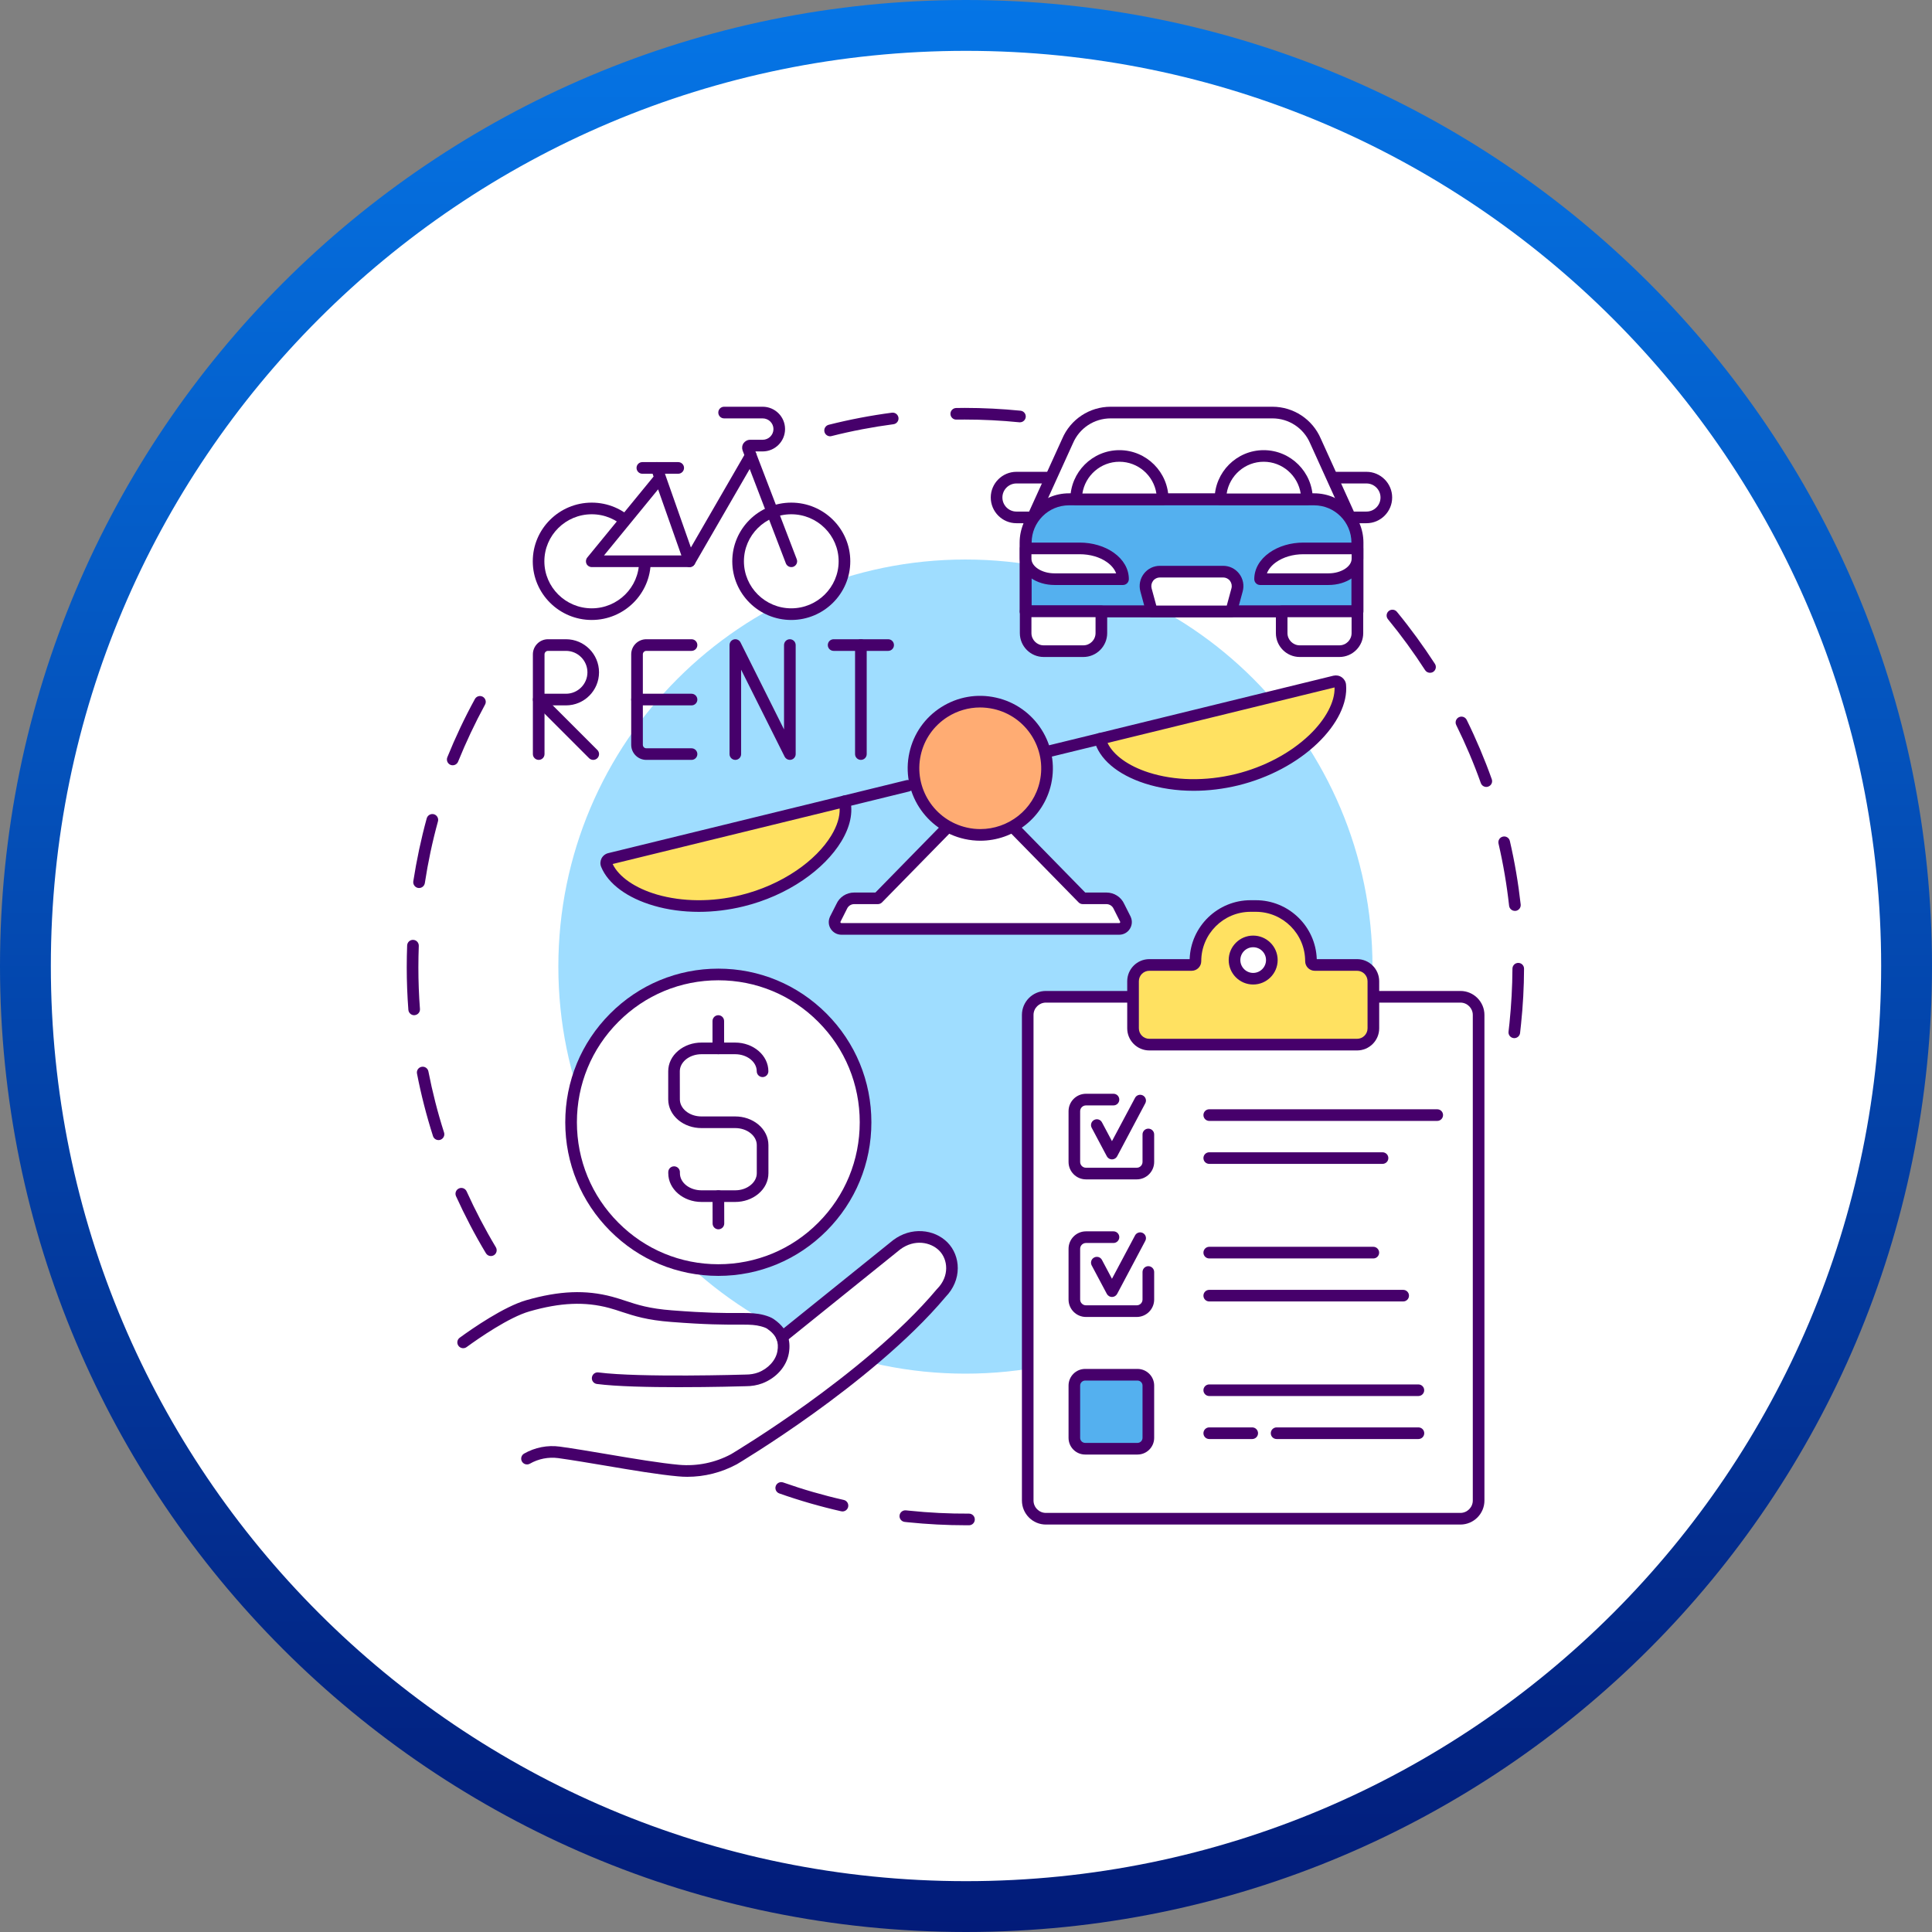 <svg width="38" height="38" viewBox="0 0 38 38" fill="none" xmlns="http://www.w3.org/2000/svg">
<rect x="0" y="0" width="38" height="38" fill="#808080" stroke="none"/>
<g clip-path="url(#clip0_1126_242)">
<path d="M19 37.5C29.217 37.5 37.5 29.217 37.5 19C37.5 8.783 29.217 0.5 19 0.5C8.783 0.5 0.5 8.783 0.5 19C0.5 29.217 8.783 37.5 19 37.5Z" fill="white" stroke="url(#paint0_linear_1126_242)"/>
<path d="M18.989 27.018C23.411 27.018 26.995 23.433 26.995 19.012C26.995 14.59 23.411 11.005 18.989 11.005C14.567 11.005 10.982 14.59 10.982 19.012C10.982 23.433 14.567 27.018 18.989 27.018Z" fill="#9FDDFF"/>
<path d="M16.327 8.581C16.276 8.581 16.229 8.546 16.216 8.494C16.201 8.433 16.238 8.371 16.299 8.355C16.707 8.252 17.126 8.172 17.543 8.117C17.606 8.109 17.663 8.153 17.672 8.216C17.68 8.278 17.636 8.336 17.573 8.344C17.165 8.398 16.755 8.476 16.355 8.577C16.346 8.58 16.336 8.581 16.327 8.581ZM20.061 8.306C20.057 8.306 20.053 8.306 20.05 8.306C19.693 8.27 19.331 8.252 18.975 8.252C18.92 8.252 18.865 8.253 18.81 8.253C18.747 8.255 18.695 8.204 18.694 8.141C18.693 8.078 18.744 8.026 18.807 8.025C18.863 8.024 18.919 8.023 18.975 8.023C19.339 8.023 19.708 8.042 20.072 8.078C20.135 8.084 20.181 8.14 20.175 8.203C20.169 8.262 20.119 8.306 20.061 8.306ZM9.655 24.705C9.616 24.705 9.578 24.685 9.557 24.649C9.34 24.288 9.143 23.91 8.969 23.527C8.943 23.469 8.969 23.401 9.027 23.375C9.084 23.349 9.152 23.375 9.178 23.433C9.348 23.808 9.541 24.178 9.753 24.532C9.785 24.586 9.768 24.656 9.714 24.689C9.695 24.7 9.675 24.705 9.655 24.705ZM8.625 22.424C8.576 22.424 8.531 22.393 8.516 22.344C8.388 21.943 8.282 21.53 8.202 21.117C8.189 21.055 8.23 20.995 8.292 20.983C8.354 20.971 8.414 21.011 8.426 21.073C8.505 21.478 8.608 21.882 8.734 22.275C8.753 22.335 8.72 22.399 8.659 22.419C8.648 22.422 8.636 22.424 8.625 22.424ZM8.146 19.968C8.087 19.968 8.037 19.922 8.032 19.862C8.011 19.585 8 19.303 8 19.025C8 18.883 8.003 18.738 8.008 18.596C8.011 18.532 8.064 18.483 8.127 18.486C8.19 18.488 8.239 18.541 8.237 18.604C8.232 18.744 8.229 18.886 8.229 19.025C8.229 19.298 8.239 19.573 8.26 19.845C8.265 19.907 8.218 19.962 8.155 19.967C8.152 19.968 8.149 19.968 8.146 19.968ZM8.243 17.466C8.237 17.466 8.231 17.466 8.225 17.465C8.163 17.455 8.12 17.397 8.129 17.334C8.194 16.917 8.282 16.5 8.393 16.096C8.41 16.035 8.473 15.999 8.534 16.015C8.595 16.032 8.631 16.095 8.614 16.156C8.505 16.552 8.418 16.961 8.356 17.369C8.347 17.426 8.298 17.466 8.243 17.466ZM8.904 15.052C8.89 15.052 8.875 15.05 8.861 15.044C8.803 15.02 8.775 14.954 8.798 14.895C8.956 14.505 9.138 14.119 9.34 13.75C9.37 13.694 9.439 13.674 9.495 13.704C9.55 13.735 9.571 13.804 9.54 13.859C9.343 14.221 9.165 14.599 9.01 14.981C8.992 15.025 8.949 15.052 8.904 15.052ZM19.001 30C18.622 30 18.237 29.98 17.857 29.941C17.836 29.939 17.815 29.936 17.794 29.934C17.732 29.927 17.686 29.871 17.693 29.808C17.7 29.745 17.757 29.7 17.82 29.707C17.84 29.709 17.86 29.711 17.881 29.713C18.272 29.754 18.668 29.773 19.058 29.771C19.059 29.771 19.059 29.771 19.059 29.771C19.122 29.771 19.173 29.822 19.173 29.885C19.174 29.948 19.123 30 19.06 30C19.04 30 19.021 30 19.001 30ZM16.571 29.728C16.562 29.728 16.554 29.727 16.545 29.725C16.134 29.632 15.725 29.514 15.328 29.374C15.268 29.353 15.237 29.288 15.258 29.228C15.279 29.169 15.344 29.137 15.404 29.158C15.792 29.295 16.193 29.411 16.596 29.502C16.657 29.516 16.696 29.577 16.682 29.639C16.67 29.692 16.623 29.728 16.571 29.728ZM29.784 20.419C29.78 20.419 29.775 20.419 29.771 20.418C29.708 20.411 29.663 20.354 29.671 20.291C29.677 20.235 29.684 20.177 29.69 20.119C29.726 19.765 29.746 19.407 29.748 19.053C29.748 18.99 29.799 18.939 29.862 18.939C29.862 18.939 29.862 18.939 29.863 18.939C29.926 18.939 29.977 18.991 29.976 19.054C29.975 19.415 29.955 19.781 29.917 20.143C29.911 20.201 29.905 20.26 29.898 20.318C29.891 20.377 29.841 20.419 29.784 20.419ZM29.796 17.916C29.738 17.916 29.689 17.873 29.682 17.814C29.637 17.405 29.567 16.994 29.474 16.592C29.46 16.53 29.498 16.469 29.56 16.455C29.622 16.441 29.683 16.479 29.697 16.541C29.792 16.951 29.863 17.371 29.91 17.789C29.917 17.852 29.872 17.909 29.809 17.916C29.804 17.916 29.8 17.916 29.796 17.916ZM29.234 15.478C29.187 15.478 29.143 15.449 29.126 15.402C28.988 15.014 28.825 14.63 28.642 14.26C28.614 14.203 28.638 14.135 28.694 14.107C28.751 14.079 28.82 14.102 28.848 14.159C29.034 14.537 29.2 14.929 29.341 15.325C29.363 15.385 29.332 15.45 29.272 15.471C29.259 15.476 29.247 15.478 29.234 15.478ZM28.127 13.233C28.089 13.233 28.052 13.215 28.03 13.181C27.807 12.835 27.561 12.498 27.299 12.179C27.259 12.13 27.266 12.058 27.315 12.018C27.363 11.978 27.436 11.985 27.476 12.034C27.743 12.359 27.994 12.704 28.223 13.057C28.257 13.11 28.242 13.181 28.189 13.215C28.169 13.228 28.148 13.233 28.127 13.233ZM13.601 13.874H12.529C12.466 13.874 12.415 13.823 12.415 13.76V12.87C12.415 12.706 12.548 12.573 12.712 12.573H13.601C13.665 12.573 13.716 12.624 13.716 12.688C13.716 12.751 13.665 12.802 13.601 12.802H12.712C12.674 12.802 12.644 12.833 12.644 12.87V13.645H13.601C13.665 13.645 13.716 13.697 13.716 13.76C13.716 13.823 13.665 13.874 13.601 13.874Z" fill="#46006B"/>
<path d="M13.602 14.946H12.712C12.548 14.946 12.415 14.813 12.415 14.649V13.76C12.415 13.697 12.466 13.645 12.529 13.645C12.593 13.645 12.644 13.697 12.644 13.76V14.649C12.644 14.687 12.674 14.718 12.712 14.718H13.602C13.665 14.718 13.716 14.769 13.716 14.832C13.716 14.895 13.665 14.946 13.602 14.946ZM15.535 14.946C15.493 14.946 15.453 14.922 15.433 14.883L14.577 13.172V14.832C14.577 14.895 14.526 14.946 14.463 14.946C14.4 14.946 14.349 14.895 14.349 14.832V12.688C14.349 12.635 14.385 12.588 14.437 12.576C14.488 12.564 14.542 12.589 14.565 12.636L15.421 14.347V12.688C15.421 12.624 15.472 12.573 15.535 12.573C15.598 12.573 15.65 12.624 15.65 12.688V14.832C15.65 14.885 15.613 14.931 15.561 14.943C15.553 14.945 15.544 14.946 15.535 14.946ZM11.668 14.946C11.639 14.946 11.609 14.935 11.587 14.913L10.515 13.841C10.47 13.796 10.47 13.724 10.515 13.679C10.56 13.634 10.632 13.634 10.677 13.679L11.749 14.751C11.794 14.796 11.794 14.868 11.749 14.913C11.726 14.935 11.697 14.946 11.668 14.946Z" fill="#46006B"/>
<path d="M10.596 14.946C10.533 14.946 10.481 14.895 10.481 14.832V12.87C10.481 12.706 10.615 12.573 10.778 12.573H11.132C11.491 12.573 11.782 12.865 11.782 13.224C11.782 13.582 11.491 13.874 11.132 13.874H10.71V14.832C10.71 14.895 10.659 14.946 10.596 14.946ZM10.71 13.645H11.132C11.364 13.645 11.554 13.456 11.554 13.224C11.554 12.991 11.364 12.802 11.132 12.802H10.778C10.741 12.802 10.71 12.833 10.71 12.87V13.645ZM17.469 12.802H16.397C16.333 12.802 16.282 12.751 16.282 12.688C16.282 12.624 16.333 12.573 16.397 12.573H17.469C17.532 12.573 17.583 12.624 17.583 12.688C17.583 12.751 17.532 12.802 17.469 12.802Z" fill="#46006B"/>
<path d="M16.933 14.946C16.869 14.946 16.818 14.895 16.818 14.832V12.688C16.818 12.624 16.87 12.573 16.933 12.573C16.996 12.573 17.047 12.624 17.047 12.688V14.832C17.047 14.895 16.996 14.946 16.933 14.946Z" fill="#46006B"/>
<path d="M11.639 12.079C12.217 12.079 12.685 11.614 12.685 11.04C12.685 10.466 12.217 10 11.639 10C11.062 10 10.594 10.466 10.594 11.04C10.594 11.614 11.062 12.079 11.639 12.079Z" fill="white"/>
<path d="M11.639 12.194C10.999 12.194 10.479 11.676 10.479 11.04C10.479 10.403 10.999 9.886 11.639 9.886C12.278 9.886 12.799 10.403 12.799 11.04C12.799 11.676 12.278 12.194 11.639 12.194ZM11.639 10.115C11.125 10.115 10.707 10.53 10.707 11.04C10.707 11.55 11.125 11.965 11.639 11.965C12.152 11.965 12.57 11.55 12.57 11.04C12.57 10.53 12.152 10.115 11.639 10.115Z" fill="#46006B"/>
<path d="M15.563 12.079C16.141 12.079 16.609 11.614 16.609 11.04C16.609 10.466 16.141 10 15.563 10C14.986 10 14.518 10.466 14.518 11.04C14.518 11.614 14.986 12.079 15.563 12.079Z" fill="white"/>
<path d="M15.563 12.194C14.924 12.194 14.403 11.676 14.403 11.04C14.403 10.403 14.924 9.886 15.563 9.886C16.203 9.886 16.724 10.403 16.724 11.04C16.724 11.676 16.203 12.194 15.563 12.194ZM15.563 10.115C15.05 10.115 14.632 10.53 14.632 11.04C14.632 11.55 15.05 11.965 15.563 11.965C16.077 11.965 16.495 11.55 16.495 11.04C16.495 10.53 16.077 10.115 15.563 10.115Z" fill="#46006B"/>
<path d="M15.564 11.04L14.714 8.822C14.703 8.794 14.724 8.764 14.754 8.764H15C15.181 8.764 15.327 8.619 15.327 8.439C15.327 8.26 15.181 8.114 15 8.114H14.242L15.564 11.04Z" fill="white"/>
<path d="M15.564 11.154C15.518 11.154 15.475 11.126 15.457 11.081L14.607 8.863C14.589 8.815 14.595 8.761 14.624 8.718C14.654 8.676 14.702 8.65 14.754 8.65H15C15.117 8.65 15.213 8.556 15.213 8.439C15.213 8.323 15.117 8.229 15 8.229H14.242C14.179 8.229 14.128 8.178 14.128 8.114C14.128 8.051 14.179 8 14.242 8H15C15.244 8 15.441 8.197 15.441 8.439C15.441 8.682 15.243 8.879 15 8.879H14.858L15.671 10.999C15.694 11.058 15.664 11.124 15.605 11.147C15.592 11.152 15.578 11.154 15.564 11.154Z" fill="#46006B"/>
<path d="M12.984 9.395L11.639 11.04H13.563L12.917 9.203L12.984 9.395Z" fill="white"/>
<path d="M13.564 11.154H11.639C11.595 11.154 11.554 11.129 11.535 11.089C11.517 11.049 11.522 11.002 11.55 10.967L12.855 9.373L12.809 9.241C12.788 9.182 12.819 9.116 12.879 9.095C12.938 9.074 13.004 9.106 13.025 9.165L13.092 9.355C13.092 9.357 13.092 9.358 13.093 9.359L13.671 11.002C13.684 11.037 13.678 11.076 13.657 11.106C13.636 11.136 13.601 11.154 13.564 11.154ZM11.88 10.925H13.402L12.944 9.625L11.88 10.925Z" fill="#46006B"/>
<path d="M13.339 9.318H12.634C12.571 9.318 12.52 9.266 12.52 9.203C12.52 9.14 12.571 9.089 12.634 9.089H13.339C13.403 9.089 13.454 9.14 13.454 9.203C13.454 9.266 13.403 9.318 13.339 9.318Z" fill="#46006B"/>
<path d="M13.563 11.154C13.544 11.154 13.524 11.149 13.506 11.139C13.452 11.107 13.433 11.037 13.465 10.983L14.667 8.903C14.699 8.849 14.769 8.83 14.823 8.862C14.878 8.893 14.897 8.963 14.865 9.018L13.663 11.097C13.642 11.134 13.603 11.154 13.563 11.154Z" fill="#46006B"/>
<path d="M22.137 18.083L22.009 17.831C21.966 17.733 21.869 17.669 21.762 17.669H21.297L19.841 16.183L19.281 16.163L18.722 16.183L17.266 17.669H16.8C16.693 17.669 16.596 17.733 16.554 17.831L16.426 18.083C16.388 18.172 16.453 18.271 16.55 18.271H22.013C22.11 18.271 22.175 18.172 22.137 18.083Z" fill="white"/>
<path d="M22.013 18.385H16.55C16.465 18.385 16.388 18.343 16.341 18.272C16.295 18.202 16.288 18.114 16.322 18.037C16.322 18.035 16.323 18.033 16.324 18.031L16.451 17.781C16.512 17.643 16.649 17.555 16.801 17.555H17.218L18.64 16.102C18.661 16.081 18.689 16.069 18.718 16.068L19.277 16.048C19.28 16.048 19.283 16.048 19.286 16.048L19.845 16.068C19.874 16.069 19.902 16.081 19.923 16.102L21.345 17.555H21.762C21.914 17.555 22.051 17.643 22.113 17.781L22.239 18.031C22.24 18.033 22.241 18.035 22.241 18.037C22.275 18.114 22.267 18.202 22.221 18.272C22.175 18.343 22.098 18.385 22.013 18.385ZM16.531 18.13C16.529 18.136 16.529 18.142 16.533 18.147C16.537 18.153 16.542 18.156 16.55 18.156H22.013C22.02 18.156 22.026 18.153 22.03 18.147C22.034 18.142 22.034 18.136 22.032 18.13L21.907 17.882C21.906 17.88 21.905 17.878 21.904 17.876C21.88 17.82 21.824 17.783 21.762 17.783H21.297C21.266 17.783 21.236 17.771 21.215 17.749L19.791 16.295L19.281 16.277L18.772 16.295L17.348 17.749C17.326 17.771 17.297 17.783 17.266 17.783H16.8C16.739 17.783 16.683 17.82 16.659 17.876C16.658 17.878 16.657 17.88 16.656 17.882L16.531 18.13Z" fill="#46006B"/>
<path d="M16.61 15.761C16.773 16.423 15.895 17.399 14.594 17.718C13.355 18.021 12.18 17.618 11.93 17.007C11.91 16.959 11.939 16.904 11.99 16.892L16.61 15.761Z" fill="#FFE161"/>
<path d="M13.745 17.935C13.437 17.935 13.136 17.895 12.86 17.814C12.339 17.663 11.961 17.385 11.824 17.05C11.802 16.996 11.805 16.936 11.831 16.884C11.858 16.832 11.906 16.794 11.963 16.78L16.583 15.65C16.645 15.635 16.706 15.672 16.722 15.734C16.782 15.98 16.722 16.263 16.547 16.551C16.38 16.826 16.12 17.089 15.796 17.31C15.451 17.546 15.045 17.725 14.622 17.828C14.331 17.899 14.035 17.935 13.745 17.935ZM12.05 16.994C12.171 17.247 12.494 17.47 12.923 17.595C13.422 17.739 14.006 17.744 14.567 17.606C14.964 17.509 15.344 17.341 15.667 17.121C15.965 16.918 16.201 16.68 16.351 16.433C16.466 16.243 16.521 16.062 16.515 15.902L12.05 16.994Z" fill="#46006B"/>
<path d="M21.634 14.532C21.797 15.194 23.028 15.654 24.328 15.336C25.567 15.033 26.423 14.133 26.361 13.476C26.356 13.424 26.305 13.389 26.254 13.401L21.634 14.532Z" fill="#FFE161"/>
<path d="M23.478 15.554C23.142 15.554 22.817 15.506 22.519 15.41C21.976 15.235 21.613 14.925 21.523 14.559C21.516 14.53 21.52 14.499 21.536 14.473C21.552 14.447 21.577 14.428 21.607 14.421L26.227 13.29C26.284 13.277 26.344 13.288 26.392 13.322C26.439 13.356 26.47 13.408 26.475 13.466C26.509 13.825 26.303 14.247 25.912 14.621C25.508 15.007 24.955 15.3 24.356 15.447C24.064 15.518 23.767 15.554 23.478 15.554ZM21.784 14.613C21.899 14.852 22.19 15.064 22.59 15.193C23.103 15.358 23.711 15.369 24.302 15.225C24.863 15.087 25.378 14.814 25.754 14.456C26.076 14.147 26.259 13.801 26.249 13.521L21.784 14.613Z" fill="#46006B"/>
<path d="M20.406 14.947C20.355 14.947 20.308 14.912 20.295 14.859C20.28 14.798 20.318 14.736 20.379 14.721L21.607 14.421C21.669 14.406 21.731 14.443 21.746 14.505C21.761 14.566 21.723 14.628 21.662 14.643L20.434 14.943C20.424 14.946 20.415 14.947 20.406 14.947Z" fill="#46006B"/>
<path d="M16.61 15.875C16.559 15.875 16.512 15.84 16.499 15.788C16.484 15.727 16.522 15.665 16.583 15.65L17.827 15.345C17.889 15.33 17.951 15.367 17.966 15.428C17.981 15.49 17.943 15.552 17.882 15.567L16.638 15.872C16.629 15.874 16.619 15.875 16.61 15.875Z" fill="#46006B"/>
<path d="M20.561 15.398C20.718 14.692 20.271 13.992 19.563 13.834C18.855 13.677 18.154 14.122 17.997 14.829C17.84 15.535 18.287 16.235 18.995 16.392C19.703 16.549 20.405 16.104 20.561 15.398Z" fill="#FFAC73"/>
<path d="M19.282 16.536C19.18 16.536 19.076 16.525 18.972 16.502C18.203 16.331 17.716 15.569 17.887 14.802C17.969 14.43 18.192 14.113 18.513 13.909C18.835 13.705 19.217 13.638 19.589 13.721C20.358 13.891 20.845 14.654 20.675 15.421C20.527 16.084 19.936 16.536 19.282 16.536ZM19.277 13.915C19.051 13.915 18.83 13.979 18.636 14.102C18.366 14.274 18.179 14.54 18.11 14.851C17.967 15.495 18.376 16.135 19.021 16.278C19.109 16.298 19.196 16.307 19.282 16.307C19.832 16.307 20.328 15.928 20.451 15.371C20.594 14.727 20.185 14.087 19.54 13.944C19.452 13.925 19.364 13.915 19.277 13.915Z" fill="#46006B"/>
<path d="M26.558 10.177H26.877C27.092 10.177 27.267 10.002 27.267 9.786C27.267 9.57 27.092 9.395 26.877 9.395H26.201L26.558 10.177Z" fill="white"/>
<path d="M26.877 10.291H26.558C26.495 10.291 26.444 10.239 26.444 10.176C26.444 10.113 26.495 10.062 26.558 10.062H26.877C27.029 10.062 27.153 9.938 27.153 9.785C27.153 9.633 27.029 9.509 26.877 9.509H26.201C26.138 9.509 26.087 9.457 26.087 9.394C26.087 9.331 26.138 9.28 26.201 9.28H26.877C27.155 9.28 27.382 9.507 27.382 9.785C27.382 10.064 27.155 10.291 26.877 10.291Z" fill="#46006B"/>
<path d="M20.311 10.177H19.992C19.776 10.177 19.602 10.002 19.602 9.786C19.602 9.57 19.776 9.395 19.992 9.395H20.668L20.311 10.177Z" fill="white"/>
<path d="M20.311 10.291H19.992C19.714 10.291 19.487 10.064 19.487 9.785C19.487 9.507 19.714 9.28 19.992 9.28H20.668C20.731 9.28 20.782 9.331 20.782 9.394C20.782 9.457 20.731 9.509 20.668 9.509H19.992C19.84 9.509 19.716 9.633 19.716 9.785C19.716 9.938 19.84 10.062 19.992 10.062H20.311C20.374 10.062 20.425 10.113 20.425 10.176C20.425 10.239 20.374 10.291 20.311 10.291Z" fill="#46006B"/>
<path d="M26.59 10.254L25.874 8.675C25.729 8.335 25.396 8.114 25.027 8.114H21.845C21.476 8.114 21.142 8.335 20.997 8.675L20.234 10.355L26.59 10.254Z" fill="white"/>
<path d="M20.235 10.469C20.219 10.469 20.203 10.466 20.187 10.459C20.13 10.433 20.104 10.365 20.13 10.307L20.893 8.628C21.056 8.247 21.43 8 21.845 8H25.027C25.442 8 25.816 8.247 25.979 8.629L26.694 10.206C26.72 10.264 26.695 10.332 26.637 10.358C26.58 10.384 26.512 10.358 26.486 10.301L25.77 8.722C25.77 8.721 25.77 8.72 25.769 8.72C25.642 8.421 25.351 8.229 25.027 8.229H21.845C21.521 8.229 21.23 8.421 21.103 8.72C21.102 8.72 21.102 8.721 21.102 8.722L20.339 10.402C20.32 10.444 20.278 10.469 20.235 10.469Z" fill="#46006B"/>
<path d="M20.173 12.025H26.699V10.673C26.699 10.202 26.318 9.821 25.847 9.821H21.025C20.554 9.821 20.173 10.202 20.173 10.673L20.173 12.025Z" fill="#54B0EF"/>
<path d="M26.699 12.143H20.173C20.108 12.143 20.055 12.09 20.055 12.025V10.673C20.055 10.138 20.49 9.703 21.025 9.703H25.847C26.382 9.703 26.817 10.138 26.817 10.673V12.025C26.817 12.09 26.764 12.143 26.699 12.143ZM20.291 11.907H26.581V10.673C26.581 10.268 26.252 9.939 25.847 9.939H21.025C20.62 9.939 20.291 10.268 20.291 10.673V11.907H20.291Z" fill="#46006B"/>
<path d="M25.565 12.808H26.345C26.541 12.808 26.7 12.649 26.7 12.453V12.025H25.21V12.453C25.21 12.649 25.369 12.808 25.565 12.808Z" fill="white"/>
<path d="M26.344 12.922H25.564C25.305 12.922 25.095 12.711 25.095 12.453V12.025C25.095 11.962 25.146 11.911 25.209 11.911H26.699C26.762 11.911 26.813 11.962 26.813 12.025V12.453C26.813 12.711 26.603 12.922 26.344 12.922ZM25.323 12.14V12.453C25.323 12.585 25.432 12.693 25.564 12.693H26.344C26.477 12.693 26.584 12.585 26.584 12.453V12.14H25.323Z" fill="#46006B"/>
<path d="M20.528 12.808H21.307C21.504 12.808 21.663 12.649 21.663 12.453V12.025H20.173V12.453C20.173 12.649 20.332 12.808 20.528 12.808Z" fill="white"/>
<path d="M21.308 12.922H20.528C20.269 12.922 20.059 12.711 20.059 12.452V12.025C20.059 11.962 20.11 11.911 20.173 11.911H21.663C21.726 11.911 21.777 11.962 21.777 12.025V12.452C21.777 12.711 21.567 12.922 21.308 12.922ZM20.287 12.139V12.452C20.287 12.585 20.395 12.693 20.528 12.693H21.308C21.44 12.693 21.548 12.585 21.548 12.452V12.139H20.287Z" fill="#46006B"/>
<path d="M24.784 11.391H26.131C26.445 11.391 26.7 11.211 26.7 10.989V10.787H25.636C25.166 10.787 24.784 11.057 24.784 11.39V11.391Z" fill="white"/>
<path d="M26.131 11.506H24.784C24.721 11.506 24.67 11.454 24.67 11.391V11.39C24.67 11.191 24.776 11.006 24.968 10.87C25.148 10.743 25.386 10.672 25.637 10.672H26.7C26.763 10.672 26.814 10.724 26.814 10.787V10.989C26.814 11.132 26.736 11.27 26.599 11.367C26.473 11.456 26.307 11.506 26.131 11.506ZM24.919 11.277H26.131C26.378 11.277 26.585 11.145 26.585 10.989V10.901H25.637C25.432 10.901 25.242 10.957 25.1 11.057C25.011 11.12 24.949 11.196 24.919 11.277Z" fill="#46006B"/>
<path d="M22.088 11.391H20.741C20.427 11.391 20.173 11.211 20.173 10.989V10.787H21.236C21.706 10.787 22.088 11.057 22.088 11.39V11.391H22.088Z" fill="white"/>
<path d="M22.088 11.506H20.741C20.566 11.506 20.4 11.456 20.273 11.367C20.137 11.27 20.059 11.132 20.059 10.989V10.787C20.059 10.724 20.11 10.672 20.173 10.672H21.236C21.487 10.672 21.725 10.743 21.905 10.87C22.097 11.006 22.203 11.191 22.203 11.39C22.203 11.454 22.151 11.506 22.088 11.506ZM20.287 10.901V10.989C20.287 11.145 20.495 11.277 20.741 11.277H21.953C21.923 11.196 21.862 11.12 21.773 11.057C21.631 10.956 21.44 10.901 21.236 10.901H20.287Z" fill="#46006B"/>
<path d="M22.655 12.025H24.216L24.331 11.602C24.38 11.421 24.245 11.243 24.057 11.243H22.814C22.627 11.243 22.491 11.421 22.54 11.602L22.655 12.025Z" fill="white"/>
<path d="M24.216 12.14H22.656C22.604 12.14 22.559 12.105 22.545 12.056L22.43 11.633C22.397 11.511 22.422 11.385 22.498 11.285C22.574 11.186 22.689 11.129 22.814 11.129H24.058C24.183 11.129 24.298 11.186 24.374 11.285C24.45 11.385 24.475 11.512 24.442 11.633L24.327 12.056C24.313 12.105 24.268 12.14 24.216 12.14ZM22.743 11.911H24.129L24.221 11.572C24.235 11.521 24.224 11.467 24.192 11.424C24.16 11.382 24.111 11.358 24.058 11.358H22.814C22.761 11.358 22.712 11.382 22.68 11.424C22.648 11.467 22.637 11.521 22.651 11.573L22.743 11.911Z" fill="#46006B"/>
<path d="M22.017 8.968C22.487 8.968 22.869 9.35 22.869 9.821H21.166C21.166 9.35 21.547 8.968 22.017 8.968Z" fill="white"/>
<path d="M22.869 9.936H21.166C21.103 9.936 21.052 9.884 21.052 9.821C21.052 9.288 21.485 8.854 22.017 8.854C22.55 8.854 22.983 9.288 22.983 9.821C22.983 9.884 22.932 9.936 22.869 9.936ZM21.289 9.707H22.745C22.691 9.353 22.385 9.082 22.017 9.082C21.65 9.082 21.344 9.353 21.289 9.707Z" fill="#46006B"/>
<path d="M24.855 8.968C25.325 8.968 25.706 9.35 25.706 9.821H24.004C24.004 9.35 24.385 8.968 24.855 8.968Z" fill="white"/>
<path d="M25.706 9.936H24.004C23.941 9.936 23.89 9.884 23.89 9.821C23.89 9.288 24.323 8.854 24.855 8.854C25.388 8.854 25.821 9.288 25.821 9.821C25.821 9.884 25.77 9.936 25.706 9.936ZM24.127 9.707H25.583C25.528 9.353 25.223 9.082 24.855 9.082C24.488 9.082 24.182 9.353 24.127 9.707Z" fill="#46006B"/>
<path d="M9.109 26.403C9.433 26.168 9.993 25.795 10.383 25.683C10.938 25.524 11.459 25.468 12.011 25.616C12.358 25.709 12.576 25.839 13.21 25.887C13.971 25.946 14.285 25.939 14.612 25.939C14.754 25.939 14.868 25.943 14.992 25.976C15.053 25.992 15.114 26.012 15.155 26.041C15.262 26.115 15.339 26.199 15.38 26.301L17.639 24.482C17.951 24.251 18.334 24.297 18.554 24.517C18.769 24.734 18.804 25.135 18.516 25.429C17.103 27.119 14.435 28.702 14.435 28.702C14.102 28.88 13.723 28.958 13.346 28.925C12.716 28.869 11.703 28.664 10.994 28.566C10.777 28.537 10.556 28.581 10.365 28.69L9.109 26.403Z" fill="white"/>
<path d="M13.518 29.047C13.457 29.047 13.397 29.044 13.336 29.038C12.953 29.004 12.43 28.916 11.924 28.83C11.582 28.773 11.259 28.718 10.979 28.679C10.788 28.654 10.591 28.692 10.422 28.789C10.367 28.82 10.298 28.801 10.266 28.746C10.235 28.691 10.254 28.621 10.309 28.59C10.521 28.469 10.77 28.42 11.01 28.453C11.294 28.492 11.619 28.547 11.962 28.605C12.463 28.69 12.982 28.777 13.356 28.811C13.711 28.842 14.065 28.77 14.379 28.602C14.421 28.577 15.074 28.185 15.881 27.605C16.644 27.055 17.706 26.218 18.428 25.355C18.43 25.353 18.432 25.351 18.434 25.349C18.679 25.1 18.646 24.771 18.473 24.598C18.305 24.43 17.988 24.367 17.709 24.572L15.452 26.39C15.424 26.413 15.386 26.421 15.351 26.411C15.316 26.402 15.287 26.377 15.274 26.343C15.243 26.267 15.183 26.199 15.09 26.135C15.073 26.123 15.038 26.106 14.963 26.086C14.858 26.059 14.762 26.054 14.613 26.054C14.583 26.054 14.553 26.054 14.523 26.054C14.23 26.054 13.898 26.055 13.202 26.001C12.723 25.965 12.476 25.883 12.236 25.805C12.152 25.777 12.071 25.75 11.982 25.726C11.505 25.598 11.021 25.619 10.415 25.793C10.01 25.909 9.414 26.323 9.177 26.496C9.126 26.533 9.054 26.521 9.017 26.47C8.98 26.419 8.991 26.348 9.042 26.311C9.289 26.131 9.912 25.699 10.352 25.573C11.001 25.387 11.521 25.366 12.041 25.505C12.137 25.531 12.224 25.559 12.308 25.587C12.534 25.662 12.768 25.739 13.219 25.773C13.906 25.826 14.22 25.826 14.523 25.825C14.553 25.825 14.583 25.825 14.613 25.825C14.752 25.825 14.879 25.828 15.021 25.864C15.11 25.888 15.174 25.914 15.221 25.947C15.301 26.002 15.364 26.062 15.413 26.127L17.567 24.392C17.568 24.391 17.569 24.39 17.571 24.389C17.741 24.263 17.937 24.203 18.138 24.216C18.329 24.228 18.505 24.306 18.635 24.436C18.765 24.567 18.839 24.752 18.838 24.944C18.838 25.149 18.754 25.348 18.601 25.506C17.863 26.386 16.786 27.235 16.012 27.792C15.174 28.395 14.5 28.796 14.493 28.8C14.492 28.801 14.491 28.802 14.489 28.802C14.189 28.963 13.856 29.047 13.518 29.047Z" fill="#46006B"/>
<path d="M13.348 27.284C12.765 27.284 12.127 27.271 11.74 27.221C11.678 27.213 11.633 27.156 11.642 27.093C11.65 27.03 11.707 26.986 11.77 26.994C12.585 27.099 14.642 27.037 14.663 27.036C14.664 27.036 14.665 27.036 14.666 27.036C14.757 27.036 14.839 27.022 14.912 26.995C15.109 26.92 15.258 26.757 15.29 26.58C15.307 26.488 15.301 26.411 15.274 26.343C15.25 26.285 15.278 26.218 15.337 26.195C15.395 26.171 15.462 26.199 15.486 26.257C15.53 26.365 15.539 26.487 15.515 26.621C15.468 26.879 15.268 27.104 14.993 27.209C14.894 27.246 14.785 27.265 14.668 27.265C14.611 27.267 14.016 27.284 13.348 27.284Z" fill="#46006B"/>
<path d="M14.128 24.98C15.728 24.98 17.024 23.679 17.024 22.073C17.024 20.468 15.728 19.166 14.128 19.166C12.529 19.166 11.232 20.468 11.232 22.073C11.232 23.679 12.529 24.98 14.128 24.98Z" fill="white"/>
<path d="M14.129 25.095C13.324 25.095 12.568 24.78 12 24.21C11.431 23.639 11.118 22.881 11.118 22.074C11.118 21.267 11.431 20.508 12 19.937C12.568 19.367 13.324 19.052 14.129 19.052C14.933 19.052 15.689 19.367 16.257 19.937C16.826 20.508 17.139 21.267 17.139 22.074C17.139 22.881 16.826 23.639 16.257 24.21C15.689 24.78 14.933 25.095 14.129 25.095ZM14.129 19.281C13.386 19.281 12.687 19.571 12.162 20.099C11.636 20.626 11.347 21.328 11.347 22.073C11.347 22.82 11.636 23.521 12.162 24.048C12.687 24.576 13.386 24.866 14.129 24.866C14.871 24.866 15.57 24.576 16.095 24.048C16.621 23.521 16.91 22.82 16.91 22.073C16.91 21.328 16.621 20.626 16.095 20.099C15.57 19.571 14.871 19.281 14.129 19.281Z" fill="#46006B"/>
<path d="M14.128 20.735C14.065 20.735 14.014 20.684 14.014 20.621L14.014 20.083C14.014 20.02 14.065 19.968 14.128 19.968H14.128C14.191 19.968 14.242 20.019 14.242 20.083L14.243 20.62C14.243 20.684 14.191 20.735 14.128 20.735H14.128ZM14.13 24.179C14.067 24.179 14.016 24.128 14.016 24.064L14.015 23.526C14.015 23.463 14.067 23.412 14.13 23.412H14.13C14.193 23.412 14.244 23.463 14.244 23.526L14.245 24.064C14.245 24.128 14.193 24.179 14.13 24.179H14.13Z" fill="#46006B"/>
<path d="M13.798 23.641C13.437 23.641 13.144 23.388 13.144 23.076V23.054C13.144 22.991 13.195 22.94 13.258 22.94H13.258C13.321 22.94 13.373 22.991 13.373 23.054V23.076C13.373 23.262 13.563 23.412 13.798 23.412C13.798 23.412 13.798 23.412 13.798 23.412L14.46 23.412C14.578 23.412 14.687 23.374 14.768 23.306C14.844 23.243 14.885 23.161 14.885 23.076L14.885 22.523C14.885 22.438 14.844 22.356 14.768 22.293C14.687 22.225 14.577 22.188 14.46 22.188C14.46 22.188 14.459 22.188 14.459 22.188L13.798 22.188C13.797 22.188 13.797 22.188 13.797 22.188C13.626 22.188 13.465 22.132 13.342 22.03C13.214 21.923 13.143 21.778 13.143 21.623L13.143 21.071C13.143 20.917 13.213 20.772 13.342 20.665C13.464 20.563 13.626 20.506 13.797 20.506L14.459 20.506C14.459 20.506 14.459 20.506 14.459 20.506C14.819 20.506 15.113 20.759 15.113 21.07C15.113 21.134 15.062 21.185 14.999 21.185H14.999C14.936 21.185 14.884 21.134 14.884 21.07C14.884 20.885 14.693 20.735 14.459 20.735C14.459 20.735 14.459 20.735 14.459 20.735L13.797 20.735C13.679 20.735 13.57 20.773 13.488 20.84C13.413 20.904 13.371 20.985 13.371 21.071L13.372 21.623C13.372 21.709 13.414 21.791 13.489 21.854C13.57 21.922 13.68 21.959 13.797 21.959C13.797 21.959 13.797 21.959 13.798 21.959L14.459 21.959C14.459 21.959 14.46 21.959 14.46 21.959C14.631 21.959 14.792 22.015 14.915 22.117C15.043 22.224 15.114 22.369 15.114 22.523L15.114 23.075C15.114 23.23 15.044 23.375 14.915 23.482C14.793 23.584 14.631 23.641 14.46 23.641L13.798 23.641C13.798 23.641 13.798 23.641 13.798 23.641Z" fill="#46006B"/>
<path d="M27.012 19.605H28.725C28.922 19.605 29.082 19.766 29.082 19.963V22.329V29.513C29.082 29.711 28.922 29.871 28.724 29.871H20.572C20.374 29.871 20.214 29.711 20.214 29.513V19.963C20.214 19.766 20.374 19.605 20.572 19.605H22.285H27.012Z" fill="white"/>
<path d="M28.724 29.986H20.572C20.311 29.986 20.1 29.774 20.1 29.513V19.963C20.1 19.703 20.311 19.491 20.572 19.491H22.285C22.348 19.491 22.399 19.542 22.399 19.606C22.399 19.669 22.348 19.72 22.285 19.72H20.572C20.438 19.72 20.328 19.829 20.328 19.963V29.513C20.328 29.648 20.438 29.757 20.572 29.757H28.724C28.859 29.757 28.968 29.647 28.968 29.513V19.963C28.968 19.829 28.859 19.72 28.725 19.72H27.012C26.949 19.72 26.898 19.669 26.898 19.606C26.898 19.543 26.949 19.491 27.012 19.491H28.725C28.985 19.491 29.197 19.703 29.197 19.963V29.513C29.197 29.774 28.985 29.986 28.724 29.986Z" fill="#46006B"/>
<path d="M22.373 28.494H21.344C21.226 28.494 21.131 28.399 21.131 28.281V27.252C21.131 27.134 21.226 27.039 21.344 27.039H22.373C22.491 27.039 22.586 27.134 22.586 27.252V28.281C22.586 28.399 22.491 28.494 22.373 28.494Z" fill="#54B0EF"/>
<path d="M22.373 28.609H21.344C21.163 28.609 21.017 28.462 21.017 28.281V27.252C21.017 27.072 21.163 26.925 21.344 26.925H22.373C22.554 26.925 22.701 27.072 22.701 27.252V28.281C22.701 28.462 22.554 28.609 22.373 28.609ZM21.344 27.154C21.29 27.154 21.245 27.198 21.245 27.252V28.281C21.245 28.336 21.29 28.38 21.344 28.38H22.373C22.427 28.38 22.472 28.336 22.472 28.281V27.252C22.472 27.198 22.427 27.154 22.373 27.154H21.344Z" fill="#46006B"/>
<path d="M27.898 27.458H23.784C23.721 27.458 23.67 27.407 23.67 27.344C23.67 27.281 23.721 27.23 23.784 27.23H27.898C27.961 27.23 28.012 27.281 28.012 27.344C28.012 27.407 27.961 27.458 27.898 27.458Z" fill="#46006B"/>
<path d="M27.898 28.304H25.11C25.046 28.304 24.995 28.253 24.995 28.19C24.995 28.127 25.046 28.075 25.11 28.075H27.898C27.962 28.075 28.013 28.126 28.013 28.19C28.013 28.253 27.962 28.304 27.898 28.304Z" fill="#46006B"/>
<path d="M24.629 28.304H23.784C23.721 28.304 23.67 28.253 23.67 28.19C23.67 28.127 23.721 28.075 23.784 28.075H24.629C24.692 28.075 24.744 28.126 24.744 28.19C24.744 28.253 24.692 28.304 24.629 28.304Z" fill="#46006B"/>
<path d="M22.586 22.313V22.854C22.586 22.98 22.484 23.083 22.358 23.083H21.359C21.233 23.083 21.131 22.98 21.131 22.854V21.856C21.131 21.73 21.233 21.627 21.359 21.627H21.901L22.586 22.313Z" fill="white"/>
<path d="M22.358 23.197H21.36C21.17 23.197 21.017 23.043 21.017 22.854V21.856C21.017 21.667 21.17 21.513 21.36 21.513H21.901C21.964 21.513 22.015 21.564 22.015 21.628C22.015 21.691 21.964 21.742 21.901 21.742H21.36C21.297 21.742 21.245 21.793 21.245 21.856V22.854C21.245 22.917 21.297 22.968 21.36 22.968H22.358C22.421 22.968 22.472 22.917 22.472 22.854V22.313C22.472 22.25 22.523 22.199 22.586 22.199C22.649 22.199 22.701 22.25 22.701 22.313V22.854C22.701 23.043 22.547 23.197 22.358 23.197Z" fill="#46006B"/>
<path d="M28.268 22.047H23.784C23.721 22.047 23.67 21.995 23.67 21.932C23.67 21.869 23.721 21.818 23.784 21.818H28.268C28.332 21.818 28.383 21.869 28.383 21.932C28.383 21.995 28.332 22.047 28.268 22.047Z" fill="#46006B"/>
<path d="M27.192 22.892H23.784C23.721 22.892 23.67 22.841 23.67 22.778C23.67 22.715 23.721 22.664 23.784 22.664H27.192C27.256 22.664 27.307 22.715 27.307 22.778C27.307 22.841 27.256 22.892 27.192 22.892Z" fill="#46006B"/>
<path d="M21.573 22.128L21.871 22.689L22.425 21.647L21.573 22.128Z" fill="white"/>
<path d="M21.871 22.804C21.829 22.804 21.79 22.78 21.77 22.743L21.472 22.182C21.443 22.127 21.464 22.057 21.52 22.028C21.576 21.998 21.645 22.019 21.674 22.075L21.871 22.445L22.325 21.593C22.354 21.538 22.423 21.517 22.479 21.546C22.535 21.576 22.556 21.645 22.526 21.701L21.973 22.743C21.953 22.78 21.914 22.804 21.871 22.804Z" fill="#46006B"/>
<path d="M27.012 24.752H23.784C23.721 24.752 23.67 24.701 23.67 24.638C23.67 24.575 23.721 24.523 23.784 24.523H27.012C27.075 24.523 27.126 24.575 27.126 24.638C27.126 24.701 27.075 24.752 27.012 24.752Z" fill="#46006B"/>
<path d="M27.599 25.598H23.784C23.721 25.598 23.67 25.547 23.67 25.484C23.67 25.421 23.721 25.37 23.784 25.37H27.599C27.662 25.37 27.713 25.421 27.713 25.484C27.713 25.547 27.662 25.598 27.599 25.598Z" fill="#46006B"/>
<path d="M22.586 25.019V25.56C22.586 25.686 22.484 25.789 22.358 25.789H21.359C21.233 25.789 21.131 25.686 21.131 25.56V24.562C21.131 24.436 21.233 24.334 21.359 24.334H21.901L22.586 25.019Z" fill="white"/>
<path d="M22.358 25.903H21.36C21.17 25.903 21.017 25.749 21.017 25.56V24.562C21.017 24.373 21.17 24.219 21.36 24.219H21.901C21.964 24.219 22.015 24.27 22.015 24.333C22.015 24.396 21.964 24.448 21.901 24.448H21.36C21.297 24.448 21.245 24.499 21.245 24.562V25.56C21.245 25.623 21.297 25.674 21.36 25.674H22.358C22.421 25.674 22.472 25.623 22.472 25.56V25.019C22.472 24.956 22.523 24.904 22.586 24.904C22.649 24.904 22.701 24.956 22.701 25.019V25.56C22.701 25.749 22.547 25.903 22.358 25.903Z" fill="#46006B"/>
<path d="M21.573 24.835L21.871 25.395L22.425 24.353L21.573 24.835Z" fill="white"/>
<path d="M21.871 25.51C21.829 25.51 21.79 25.486 21.77 25.449L21.472 24.889C21.443 24.833 21.464 24.763 21.52 24.734C21.576 24.704 21.645 24.725 21.674 24.781L21.871 25.152L22.325 24.299C22.354 24.244 22.423 24.223 22.479 24.252C22.535 24.282 22.556 24.351 22.526 24.407L21.973 25.449C21.953 25.486 21.914 25.51 21.871 25.51Z" fill="#46006B"/>
<path d="M25.785 18.905C25.785 18.306 25.299 17.82 24.7 17.82H24.598C23.998 17.82 23.512 18.306 23.512 18.905C23.512 18.946 23.479 18.979 23.439 18.979H22.606C22.429 18.979 22.285 19.123 22.285 19.3V20.226C22.285 20.403 22.429 20.547 22.606 20.547H26.692C26.869 20.547 27.012 20.403 27.012 20.226V19.3C27.012 19.123 26.869 18.979 26.692 18.979H25.859C25.818 18.979 25.785 18.946 25.785 18.905Z" fill="#FFE161"/>
<path d="M26.692 20.661H22.606C22.366 20.661 22.171 20.466 22.171 20.226V19.3C22.171 19.06 22.366 18.865 22.606 18.865H23.399C23.42 18.222 23.95 17.706 24.598 17.706H24.7C25.348 17.706 25.878 18.222 25.899 18.865H26.692C26.932 18.865 27.127 19.06 27.127 19.3V20.226C27.127 20.466 26.932 20.661 26.692 20.661ZM22.606 19.094C22.492 19.094 22.4 19.186 22.4 19.3V20.226C22.4 20.34 22.492 20.432 22.606 20.432H26.692C26.805 20.432 26.898 20.34 26.898 20.226V19.3C26.898 19.186 26.805 19.094 26.692 19.094H25.859C25.755 19.094 25.671 19.009 25.671 18.906C25.671 18.37 25.235 17.934 24.7 17.934H24.598C24.063 17.934 23.627 18.37 23.627 18.906C23.627 19.009 23.543 19.094 23.439 19.094L22.606 19.094Z" fill="#46006B"/>
<path d="M24.648 19.25C24.851 19.25 25.015 19.086 25.015 18.883C25.015 18.68 24.851 18.516 24.648 18.516C24.445 18.516 24.281 18.68 24.281 18.883C24.281 19.086 24.445 19.25 24.648 19.25Z" fill="white"/>
<path d="M24.648 19.364C24.383 19.364 24.167 19.149 24.167 18.883C24.167 18.618 24.383 18.402 24.648 18.402C24.914 18.402 25.13 18.618 25.13 18.883C25.13 19.148 24.914 19.364 24.648 19.364ZM24.648 18.631C24.509 18.631 24.396 18.744 24.396 18.883C24.396 19.022 24.509 19.136 24.648 19.136C24.788 19.136 24.901 19.022 24.901 18.883C24.901 18.744 24.788 18.631 24.648 18.631Z" fill="#46006B"/>
</g>
<defs>
<linearGradient id="paint0_linear_1126_242" x1="19" y1="-1.33909e-08" x2="19" y2="38" gradientUnits="userSpaceOnUse">
<stop stop-color="#0575E6"/>
<stop offset="1" stop-color="#021B79"/>
</linearGradient>
<clipPath id="clip0_1126_242">
<rect width="38" height="38" fill="white"/>
</clipPath>
</defs>
</svg>
